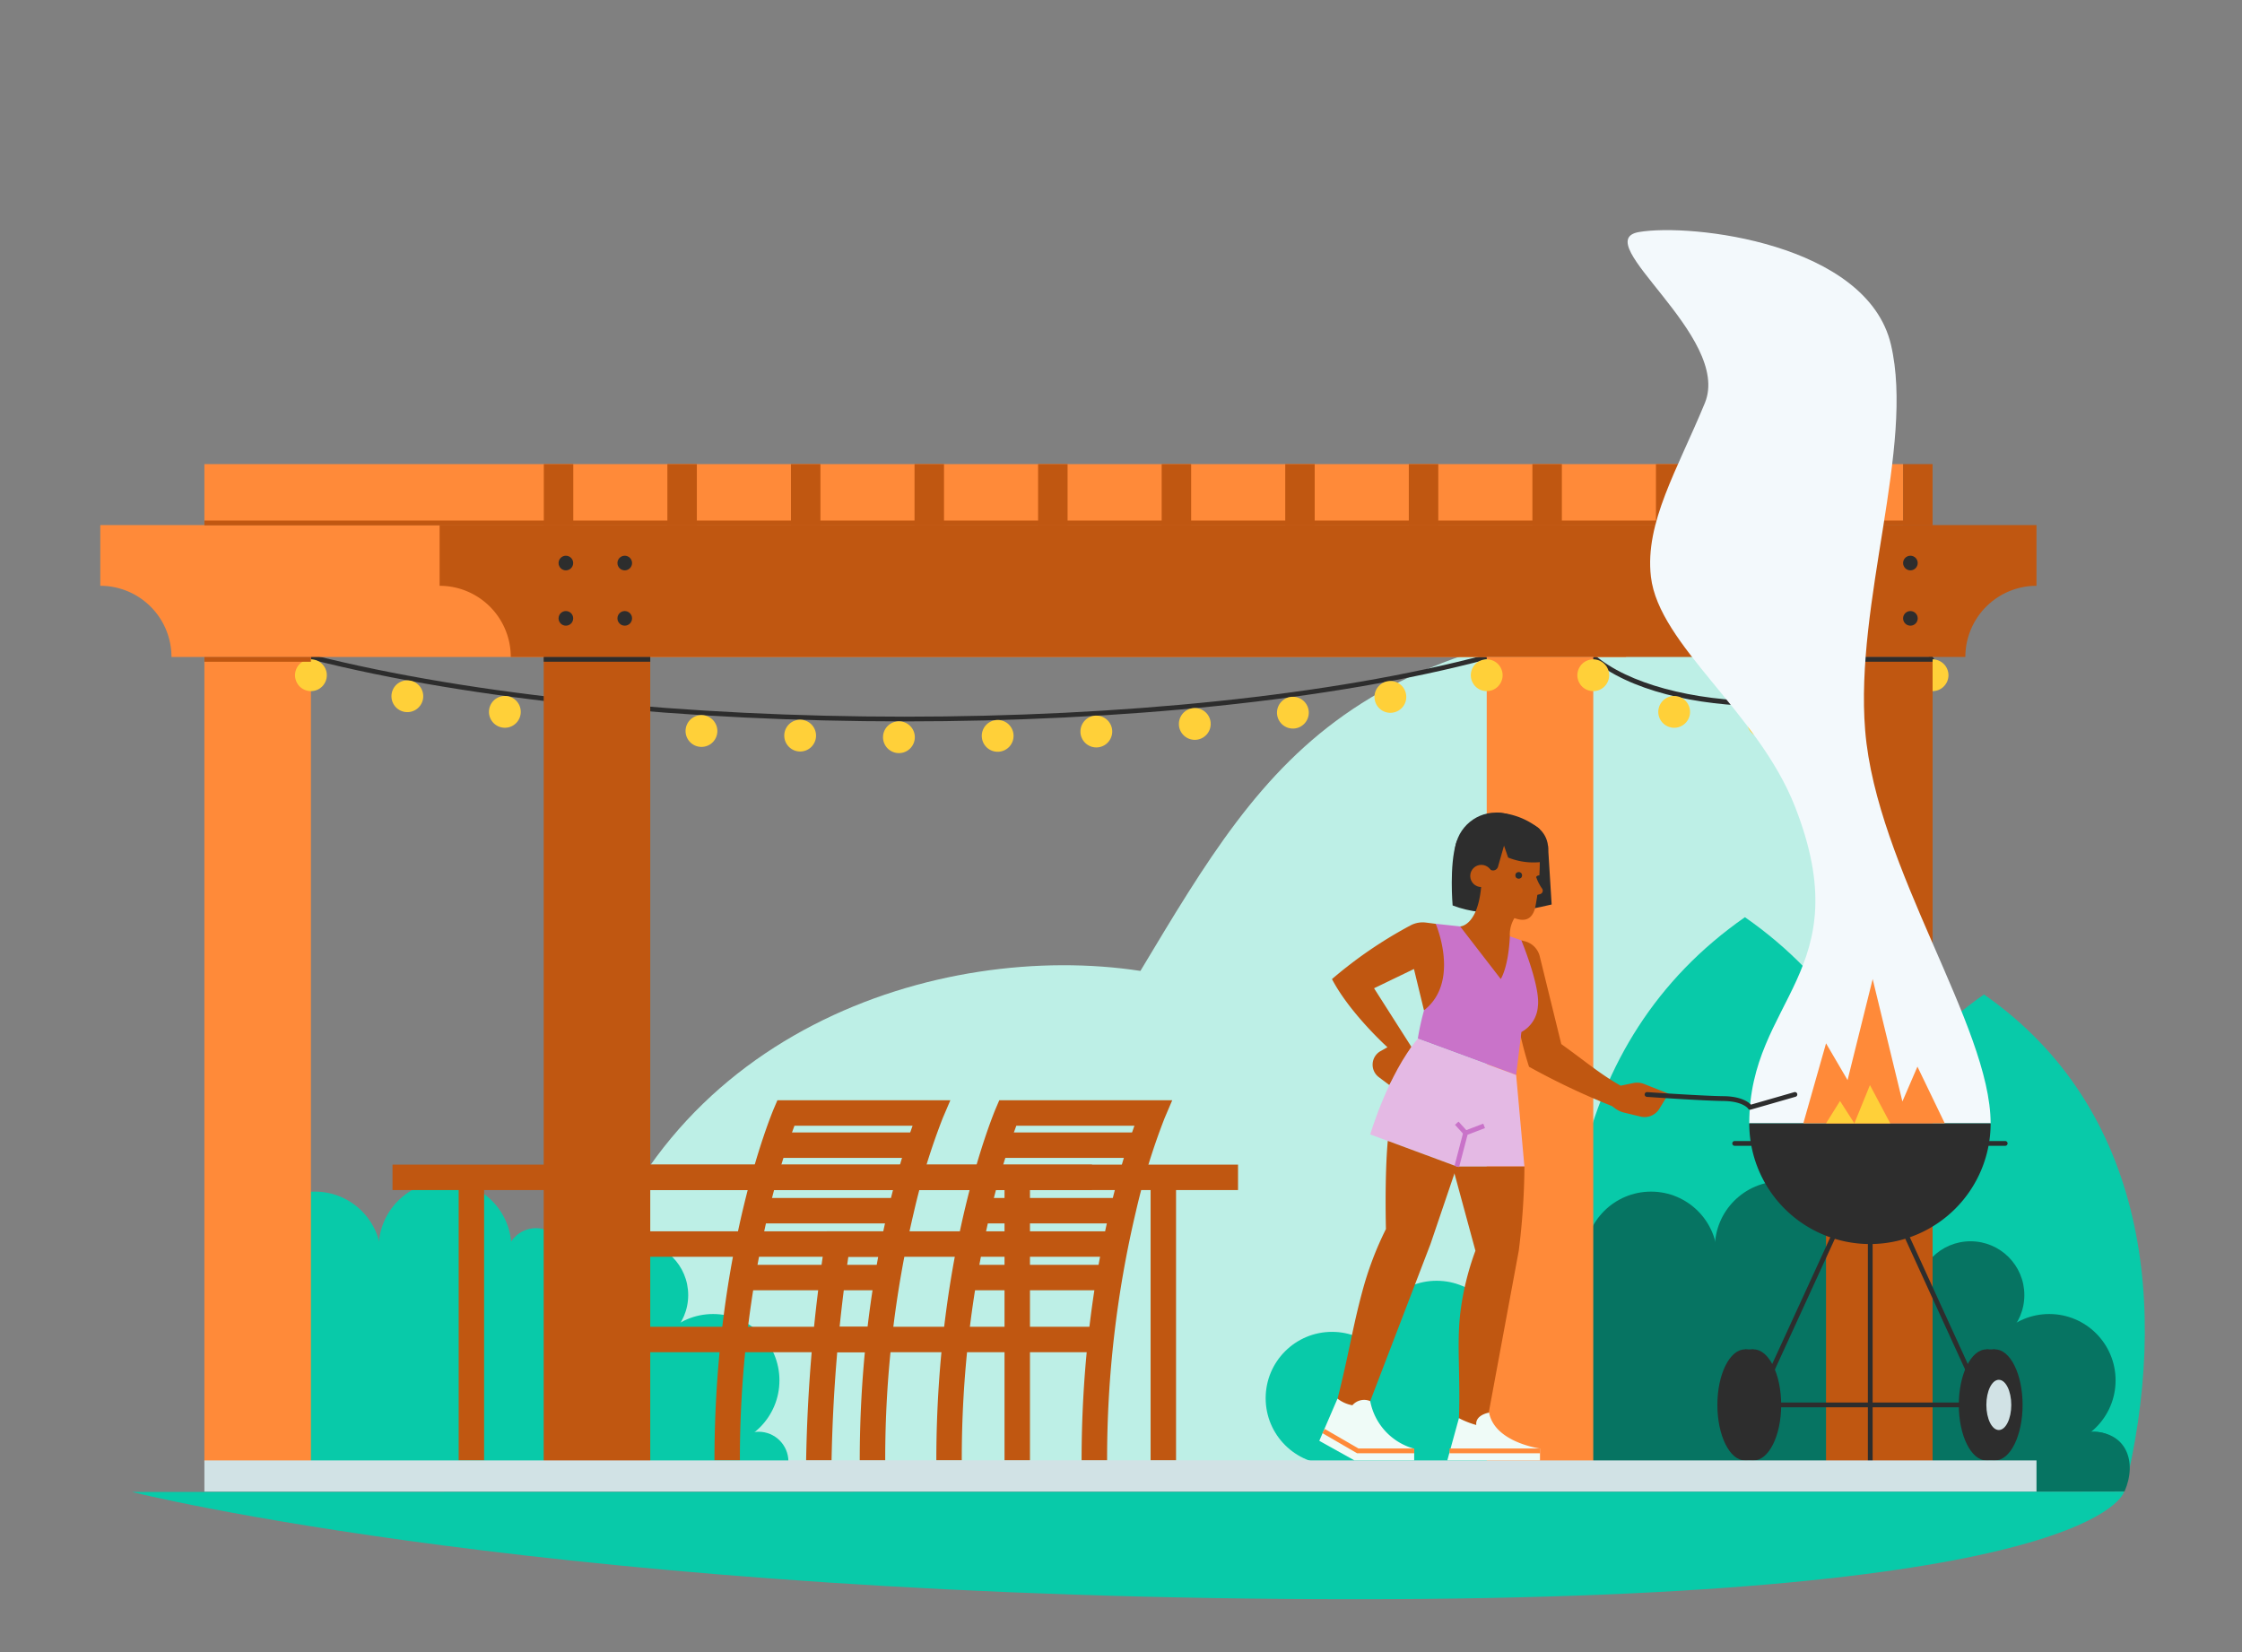 <svg xmlns="http://www.w3.org/2000/svg" width="380" height="280" viewBox="0 0 380 280">
  <rect x="0" y="0" width="380" height="280" fill="#808080" stroke="none"/>
  <g id="mma_summer-home-grilling_illustration" transform="translate(-152 -96)">
    <g id="Group_18126" data-name="Group 18126" transform="translate(169 135)">
      <g id="c" transform="translate(0 0)">
        <path id="Path_92051" data-name="Path 92051" d="M359.01,46.25c-76.956,0-90.82,23.951-113.052,60.99-33.892-5.178-82.339,9.985-94.888,58.9,0,25.977,11.814,26.394,11.814,26.394L375,194.277,359.01,46.25Z" transform="translate(-69.669 18.312)" fill="#bdefe6"/>
        <path id="Path_92052" data-name="Path 92052" d="M491.73,142.55c-30.3,21.1-34.517,58.183-26.079,92.377h52.164c8.438-34.194,4.219-71.282-26.079-92.377Z" transform="translate(-212.982 -26.099)" fill="#08caa9"/>
        <path id="Path_92053" data-name="Path 92053" d="M569.187,166.85c-27.626,19.231-31.473,53.042-23.779,84.219h47.557C600.66,219.892,596.813,186.081,569.187,166.85Z" transform="translate(-249.92 -37.306)" fill="#08caa9"/>
        <ellipse id="Ellipse_1647" data-name="Ellipse 1647" cx="5.054" cy="5.054" rx="5.054" ry="5.054" transform="translate(332.986 203.655)" fill="#067462"/>
        <ellipse id="Ellipse_1648" data-name="Ellipse 1648" cx="11.245" cy="11.245" rx="11.245" ry="11.245" transform="translate(319.084 183.702)" fill="#067462"/>
        <ellipse id="Ellipse_1649" data-name="Ellipse 1649" cx="11.245" cy="11.245" rx="11.245" ry="11.245" transform="translate(251.59 162.957)" fill="#067462"/>
        <ellipse id="Ellipse_1650" data-name="Ellipse 1650" cx="11.245" cy="11.245" rx="11.245" ry="11.245" transform="translate(215.246 178.066)" fill="#08caa9"/>
        <ellipse id="Ellipse_1651" data-name="Ellipse 1651" cx="11.245" cy="11.245" rx="11.245" ry="11.245" transform="translate(197.519 186.725)" fill="#08caa9"/>
        <ellipse id="Ellipse_1652" data-name="Ellipse 1652" cx="11.245" cy="11.245" rx="11.245" ry="11.245" transform="translate(273.65 161.211)" fill="#067462"/>
        <ellipse id="Ellipse_1653" data-name="Ellipse 1653" cx="9.122" cy="9.122" rx="9.122" ry="9.122" transform="translate(307.866 171.374)" fill="#067462"/>
        <path id="Path_92054" data-name="Path 92054" d="M551.493,287.8l-2.554-9.408L536.319,260.57l-6.385-7.716-31.586-6.364-22.06,1.746-13.438.841,2.586,38.72Z" transform="translate(-213.453 -74.033)" fill="#067462"/>
        <ellipse id="Ellipse_1654" data-name="Ellipse 1654" cx="5.054" cy="5.054" rx="5.054" ry="5.054" transform="translate(106.521 203.655)" fill="#08caa9"/>
        <ellipse id="Ellipse_1655" data-name="Ellipse 1655" cx="5.054" cy="5.054" rx="5.054" ry="5.054" transform="translate(68.803 169.148)" fill="#08caa9"/>
        <ellipse id="Ellipse_1656" data-name="Ellipse 1656" cx="11.245" cy="11.245" rx="11.245" ry="11.245" transform="translate(92.619 183.702)" fill="#08caa9"/>
        <ellipse id="Ellipse_1657" data-name="Ellipse 1657" cx="11.245" cy="11.245" rx="11.245" ry="11.245" transform="translate(25.126 162.957)" fill="#08caa9"/>
        <ellipse id="Ellipse_1658" data-name="Ellipse 1658" cx="11.245" cy="11.245" rx="11.245" ry="11.245" transform="translate(47.185 161.211)" fill="#08caa9"/>
        <ellipse id="Ellipse_1659" data-name="Ellipse 1659" cx="9.122" cy="9.122" rx="9.122" ry="9.122" transform="translate(81.401 171.374)" fill="#08caa9"/>
        <path id="Path_92055" data-name="Path 92055" d="M131.2,287.8l-2.554-9.408L116.024,260.57l-6.38-7.716L78.058,246.49,56,248.236l-13.438.841,2.586,38.72Z" transform="translate(-19.627 -74.033)" fill="#08caa9"/>
        <path id="Path_92056" data-name="Path 92056" d="M381.36,281.119l4.214,16.661h30.46l1.482-17.819-13.336-4.591Z" transform="translate(-175.872 -87.352)" fill="#08caa9"/>
        <rect id="Rectangle_7390" data-name="Rectangle 7390" width="105.185" height="4.311" transform="translate(87.651 158.382)" fill="#c05711"/>
        <rect id="Rectangle_7391" data-name="Rectangle 7391" width="4.311" height="47.977" transform="translate(178.019 160.538)" fill="#c05711"/>
        <rect id="Rectangle_7392" data-name="Rectangle 7392" width="5.388" height="47.977" transform="translate(84.957 160.538)" fill="#c05711"/>
        <rect id="Rectangle_7393" data-name="Rectangle 7393" width="118.553" height="4.311" transform="translate(49.529 158.382)" fill="#c05711"/>
        <rect id="Rectangle_7394" data-name="Rectangle 7394" width="4.311" height="47.977" transform="translate(153.259 160.538)" fill="#c05711"/>
        <rect id="Rectangle_7395" data-name="Rectangle 7395" width="4.311" height="47.977" transform="translate(60.742 160.538)" fill="#c05711"/>
        <path id="Path_92057" data-name="Path 92057" d="M226.331,280.178H222.02a272.033,272.033,0,0,1,3.19-37.023l.3-1.805h24.366v4.311h-20.7A273.237,273.237,0,0,0,226.331,280.178Z" transform="translate(-102.389 -71.663)" fill="#c05711"/>
        <rect id="Rectangle_7396" data-name="Rectangle 7396" width="45.547" height="4.311" transform="translate(122.934 185.863)" fill="#c05711"/>
        <path id="Path_92058" data-name="Path 92058" d="M291.915,261.169H287.6c0-28.709,6.293-49.3,8.955-56.723H276.537a124.988,124.988,0,0,0-4.37,14.559,182.191,182.191,0,0,0-4.876,42.158H262.98c0-35.627,9.694-58.754,10.108-59.724l.56-1.309h29.312l-1.282,3A112.912,112.912,0,0,0,296.8,219a182.19,182.19,0,0,0-4.876,42.158Z" transform="translate(-121.279 -52.653)" fill="#c05711"/>
        <rect id="Rectangle_7397" data-name="Rectangle 7397" width="24.382" height="4.311" transform="translate(151.907 152.93)" fill="#c05711"/>
        <rect id="Rectangle_7398" data-name="Rectangle 7398" width="24.382" height="4.311" transform="translate(148.523 164.035)" fill="#c05711"/>
        <rect id="Rectangle_7399" data-name="Rectangle 7399" width="24.382" height="4.311" transform="translate(146.653 169.687)" fill="#c05711"/>
        <rect id="Rectangle_7400" data-name="Rectangle 7400" width="24.382" height="4.311" transform="translate(145.71 175.366)" fill="#c05711"/>
        <path id="Path_92059" data-name="Path 92059" d="M156.541,280.178H152.23a272.033,272.033,0,0,1,3.19-37.023l.3-1.805h24.366v4.311h-20.7A273.235,273.235,0,0,0,156.541,280.178Z" transform="translate(-70.204 -71.663)" fill="#c05711"/>
        <rect id="Rectangle_7401" data-name="Rectangle 7401" width="45.547" height="4.311" transform="translate(85.329 185.863)" fill="#c05711"/>
        <path id="Path_92060" data-name="Path 92060" d="M222.125,261.169h-4.311c0-28.709,6.294-49.3,8.955-56.723H206.747a124.977,124.977,0,0,0-4.37,14.559,182.191,182.191,0,0,0-4.876,42.158H193.19c0-35.627,9.694-58.754,10.108-59.724l.56-1.309h29.312l-1.282,3A112.919,112.919,0,0,0,227.007,219a182.191,182.191,0,0,0-4.876,42.158Z" transform="translate(-89.094 -52.653)" fill="#c05711"/>
        <rect id="Rectangle_7402" data-name="Rectangle 7402" width="24.382" height="4.311" transform="translate(114.302 152.93)" fill="#c05711"/>
        <rect id="Rectangle_7403" data-name="Rectangle 7403" width="24.382" height="4.311" transform="translate(110.918 164.035)" fill="#c05711"/>
        <rect id="Rectangle_7404" data-name="Rectangle 7404" width="24.382" height="4.311" transform="translate(109.048 169.687)" fill="#c05711"/>
        <rect id="Rectangle_7405" data-name="Rectangle 7405" width="24.382" height="4.311" transform="translate(108.105 175.366)" fill="#c05711"/>
        <path id="Path_92061" data-name="Path 92061" d="M166.793,71.28c-36.355,0-73.033-3.508-100.723-10.529l.2-.781c55.268,14.01,146.438,14.015,199.081,0l.21.781C239.18,67.772,203.148,71.28,166.793,71.28Z" transform="translate(-30.47 11.984)" fill="#2d2d2d"/>
        <path id="Path_92062" data-name="Path 92062" d="M498.324,68.757c-11.456,0-22.97-2.673-29.194-8.023l.528-.614c5.582,4.8,16.564,7.781,28.666,7.781s22.943-2.98,28.31-7.775l.539.6C521.186,66.079,509.785,68.757,498.324,68.757Z" transform="translate(-216.349 11.915)" fill="#2d2d2d"/>
        <rect id="Rectangle_7406" data-name="Rectangle 7406" width="287.918" height="10.335" transform="translate(17.641 39.657)" fill="#ff8a39"/>
        <path id="Path_92063" data-name="Path 92063" d="M443.6,60.69h-7.49V197.175h18.056V60.69Z" transform="translate(-201.121 11.652)" fill="#ff8a39"/>
        <path id="Path_92064" data-name="Path 92064" d="M270.659,29.5V19.21H0V29.5A12.065,12.065,0,0,1,12.064,41.566H258.6A12.065,12.065,0,0,1,270.665,29.5Z" transform="translate(0 30.782)" fill="#ff8a39"/>
        <path id="Path_92065" data-name="Path 92065" d="M43.306,60.69H32.74V197.175H50.8V60.69Z" transform="translate(-15.099 11.652)" fill="#ff8a39"/>
        <path id="Path_92066" data-name="Path 92066" d="M433.794,66.829a2.459,2.459,0,0,1-.523-.054,2.739,2.739,0,0,1-.506-.151,2.937,2.937,0,0,1-.463-.248,2.549,2.549,0,0,1-.744-.749,2.557,2.557,0,0,1-.248-.463,2.836,2.836,0,0,1-.156-.5,2.93,2.93,0,0,1-.054-.528,2.881,2.881,0,0,1,.054-.528,2.7,2.7,0,0,1,.156-.5,2.434,2.434,0,0,1,.248-.469,2.706,2.706,0,0,1,.334-.41,2.462,2.462,0,0,1,.41-.334,2.938,2.938,0,0,1,.463-.248,2.739,2.739,0,0,1,.506-.151,2.653,2.653,0,0,1,1.051,0,2.866,2.866,0,0,1,.506.151,2.938,2.938,0,0,1,.463.248,2.618,2.618,0,0,1,.744.744,2.428,2.428,0,0,1,.248.469,2.7,2.7,0,0,1,.156.5,2.878,2.878,0,0,1,.054.528,2.927,2.927,0,0,1-.054.528,2.836,2.836,0,0,1-.156.5,2.549,2.549,0,0,1-.248.463,2.745,2.745,0,0,1-.334.415A2.713,2.713,0,0,1,433.794,66.829Z" transform="translate(-198.811 11.305)" fill="#ffd039"/>
        <path id="Path_92067" data-name="Path 92067" d="M174.9,77.681a2.7,2.7,0,0,1,2.7-2.694h0a2.7,2.7,0,0,1,2.689,2.7h0a2.692,2.692,0,0,1-2.7,2.689h0a2.691,2.691,0,0,1-2.689-2.694Zm16.741-.145a2.688,2.688,0,0,1,2.613-2.77h0a2.688,2.688,0,0,1,2.77,2.613h0a2.692,2.692,0,0,1-2.613,2.77h-.081a2.688,2.688,0,0,1-2.689-2.613Zm-30.87,2.57a2.7,2.7,0,0,1-2.608-2.78h0a2.692,2.692,0,0,1,2.775-2.608h0a2.7,2.7,0,0,1,2.608,2.78h0a2.691,2.691,0,0,1-2.689,2.608Zm47.595-3.228a2.694,2.694,0,0,1,2.527-2.85h0a2.7,2.7,0,0,1,2.85,2.532h0a2.7,2.7,0,0,1-2.527,2.85h0c-.054,0-.108.005-.162.005h0A2.7,2.7,0,0,1,208.362,76.878Zm-64.406,2.441a2.691,2.691,0,0,1-2.522-2.856h0a2.7,2.7,0,0,1,2.856-2.522h0a2.7,2.7,0,0,1,2.522,2.861h0a2.685,2.685,0,0,1-2.683,2.522h0C144.069,79.325,144.015,79.325,143.956,79.319Zm81.1-3.632a2.7,2.7,0,0,1,2.43-2.937h0a2.7,2.7,0,0,1,2.937,2.43h0a2.7,2.7,0,0,1-2.43,2.937h0c-.086.005-.172.011-.259.011h0A2.7,2.7,0,0,1,225.055,75.687Zm-97.878,2.306h0a2.7,2.7,0,0,1-2.425-2.942h0a2.692,2.692,0,0,1,2.942-2.419h0a2.694,2.694,0,0,1,2.425,2.937h0A2.694,2.694,0,0,1,127.441,78h0A2.119,2.119,0,0,1,127.177,77.994ZM241.7,73.888a2.692,2.692,0,0,1,2.306-3.034h0a2.694,2.694,0,0,1,3.034,2.306h0a2.7,2.7,0,0,1-2.306,3.034h0a2.785,2.785,0,0,1-.366.022h0A2.692,2.692,0,0,1,241.7,73.888ZM110.441,76.054a2.692,2.692,0,0,1-2.306-3.034h0a2.7,2.7,0,0,1,3.034-2.306h0a2.7,2.7,0,0,1,2.306,3.034h0a2.693,2.693,0,0,1-2.667,2.333h0A2.866,2.866,0,0,1,110.441,76.054Zm147.806-4.7a2.7,2.7,0,0,1,2.145-3.152h0a2.694,2.694,0,0,1,3.147,2.15h0a2.689,2.689,0,0,1-2.145,3.147h0a2.632,2.632,0,0,1-.5.049h0A2.692,2.692,0,0,1,258.247,71.355ZM93.785,73.387a2.692,2.692,0,0,1-2.155-3.141h0a2.687,2.687,0,0,1,3.141-2.155h0a2.7,2.7,0,0,1,2.155,3.141h0a2.7,2.7,0,0,1-2.646,2.2h0A3.08,3.08,0,0,1,93.785,73.387Z" transform="translate(-42.235 8.261)" fill="#ffd039"/>
        <path id="Path_92068" data-name="Path 92068" d="M63.944,66.829a2.459,2.459,0,0,1-.523-.054,2.74,2.74,0,0,1-.507-.151,2.939,2.939,0,0,1-.463-.248,2.549,2.549,0,0,1-.744-.749,2.554,2.554,0,0,1-.248-.463,2.835,2.835,0,0,1-.156-.5,2.976,2.976,0,0,1-.054-.528,2.926,2.926,0,0,1,.054-.528,2.7,2.7,0,0,1,.156-.5,2.432,2.432,0,0,1,.248-.469,2.7,2.7,0,0,1,.334-.41,2.463,2.463,0,0,1,.41-.334,2.94,2.94,0,0,1,.463-.248,2.74,2.74,0,0,1,.507-.151,2.653,2.653,0,0,1,1.051,0,2.868,2.868,0,0,1,.507.151,2.939,2.939,0,0,1,.463.248,2.618,2.618,0,0,1,.744.744,2.432,2.432,0,0,1,.248.469,2.7,2.7,0,0,1,.156.5,2.873,2.873,0,0,1,.049.528,2.917,2.917,0,0,1-.049.528,2.835,2.835,0,0,1-.156.5,2.554,2.554,0,0,1-.248.463,2.748,2.748,0,0,1-.334.415,3.075,3.075,0,0,1-.41.334,2.939,2.939,0,0,1-.463.248,2.868,2.868,0,0,1-.507.151,2.473,2.473,0,0,1-.528.054Z" transform="translate(-28.247 11.305)" fill="#ffd039"/>
        <path id="Path_92069" data-name="Path 92069" d="M574.044,66.829a2.509,2.509,0,0,1-.528-.054,2.686,2.686,0,0,1-.5-.151,2.993,2.993,0,0,1-.469-.248,2.747,2.747,0,0,1-.41-.339,2.692,2.692,0,0,1-.787-1.9,2.474,2.474,0,0,1,.054-.528,2.685,2.685,0,0,1,.151-.5,2.774,2.774,0,0,1,.248-.469,2.616,2.616,0,0,1,.744-.744,2.993,2.993,0,0,1,.469-.248,2.713,2.713,0,0,1,2.058,0,2.937,2.937,0,0,1,.463.248,2.461,2.461,0,0,1,.409.334,2.585,2.585,0,0,1,.587.878,2.69,2.69,0,0,1,.151.5,2.478,2.478,0,0,1,.054.528,2.7,2.7,0,0,1-.792,1.9,2.5,2.5,0,0,1-.41.339,2.936,2.936,0,0,1-.463.248,2.812,2.812,0,0,1-.5.151,2.51,2.51,0,0,1-.528.054Z" transform="translate(-263.49 11.305)" fill="#ffd039"/>
        <path id="Path_92070" data-name="Path 92070" d="M507.816,80.022h0a2.692,2.692,0,0,1-2.689-2.7h0a2.7,2.7,0,0,1,2.7-2.689h0a2.7,2.7,0,0,1,2.689,2.7h0a2.69,2.69,0,0,1-2.694,2.689h0Zm12.447-3.7a2.69,2.69,0,0,1,2.015-3.233h0a2.69,2.69,0,0,1,3.233,2.015h0a2.693,2.693,0,0,1-2.015,3.233h0a2.641,2.641,0,0,1-.609.07h0a2.7,2.7,0,0,1-2.624-2.085Zm-28.121,1.956h0a2.687,2.687,0,0,1-2-3.238h0a2.7,2.7,0,0,1,3.238-2h0a2.7,2.7,0,0,1,2,3.238h0a2.7,2.7,0,0,1-2.619,2.08h0A2.744,2.744,0,0,1,492.141,78.281Z" transform="translate(-226.003 5.99)" fill="#ffd039"/>
        <path id="Path_92071" data-name="Path 92071" d="M467.314,66.829a2.473,2.473,0,0,1-.528-.054,2.867,2.867,0,0,1-.506-.151,2.934,2.934,0,0,1-.463-.248,2.737,2.737,0,0,1-.41-.339,2.464,2.464,0,0,1-.334-.41,2.941,2.941,0,0,1-.248-.463,2.818,2.818,0,0,1-.151-.5,2.512,2.512,0,0,1-.054-.528,2.476,2.476,0,0,1,.054-.528,2.69,2.69,0,0,1,.151-.5,2.773,2.773,0,0,1,.248-.469,2.617,2.617,0,0,1,.744-.744,2.935,2.935,0,0,1,.463-.248,2.866,2.866,0,0,1,.506-.151,2.653,2.653,0,0,1,1.051,0,2.74,2.74,0,0,1,.507.151,2.941,2.941,0,0,1,.463.248,2.464,2.464,0,0,1,.409.334,3.112,3.112,0,0,1,.339.41,3.224,3.224,0,0,1,.248.469,2.687,2.687,0,0,1,.151.5,2.47,2.47,0,0,1,.054.528,2.506,2.506,0,0,1-.054.528,2.815,2.815,0,0,1-.151.5,3.462,3.462,0,0,1-.248.463,2.8,2.8,0,0,1-.339.41,2.494,2.494,0,0,1-.409.339,2.94,2.94,0,0,1-.463.248,2.74,2.74,0,0,1-.507.151A2.46,2.46,0,0,1,467.314,66.829Z" transform="translate(-214.269 11.305)" fill="#ffd039"/>
        <path id="Path_92072" data-name="Path 92072" d="M550.33,60.69h-7.49V197.175H560.9V60.69Z" transform="translate(-250.342 11.652)" fill="#c05711"/>
        <path id="Path_92073" data-name="Path 92073" d="M377.39,29.5V19.21H106.73V29.5a12.065,12.065,0,0,1,12.064,12.064H365.331A12.065,12.065,0,0,1,377.395,29.5Z" transform="translate(-49.221 30.782)" fill="#c05711"/>
        <rect id="Rectangle_7407" data-name="Rectangle 7407" width="18.062" height="0.808" transform="translate(292.498 72.342)" fill="#2d2d2d"/>
        <ellipse id="Ellipse_1660" data-name="Ellipse 1660" cx="1.239" cy="1.239" rx="1.239" ry="1.239" transform="translate(305.559 64.562)" fill="#2d2d2d"/>
        <ellipse id="Ellipse_1661" data-name="Ellipse 1661" cx="1.239" cy="1.239" rx="1.239" ry="1.239" transform="translate(305.559 55.186)" fill="#2d2d2d"/>
        <path id="Path_92074" data-name="Path 92074" d="M150.036,60.69H139.47V197.175h18.062V60.69Z" transform="translate(-64.319 11.652)" fill="#c05711"/>
        <rect id="Rectangle_7408" data-name="Rectangle 7408" width="18.062" height="0.808" transform="translate(75.151 72.342)" fill="#2d2d2d"/>
        <ellipse id="Ellipse_1662" data-name="Ellipse 1662" cx="1.239" cy="1.239" rx="1.239" ry="1.239" transform="translate(77.672 64.562)" fill="#2d2d2d"/>
        <ellipse id="Ellipse_1663" data-name="Ellipse 1663" cx="1.239" cy="1.239" rx="1.239" ry="1.239" transform="translate(77.672 55.186)" fill="#2d2d2d"/>
        <ellipse id="Ellipse_1664" data-name="Ellipse 1664" cx="1.239" cy="1.239" rx="1.239" ry="1.239" transform="translate(87.651 64.562)" fill="#2d2d2d"/>
        <ellipse id="Ellipse_1665" data-name="Ellipse 1665" cx="1.239" cy="1.239" rx="1.239" ry="1.239" transform="translate(87.651 55.186)" fill="#2d2d2d"/>
        <rect id="Rectangle_7409" data-name="Rectangle 7409" width="4.995" height="10.335" transform="translate(305.559 39.657)" fill="#c05711"/>
        <rect id="Rectangle_7410" data-name="Rectangle 7410" width="4.995" height="10.335" transform="translate(284.615 39.657)" fill="#c05711"/>
        <rect id="Rectangle_7411" data-name="Rectangle 7411" width="4.995" height="10.335" transform="translate(263.671 39.657)" fill="#c05711"/>
        <rect id="Rectangle_7412" data-name="Rectangle 7412" width="4.995" height="10.335" transform="translate(242.727 39.657)" fill="#c05711"/>
        <rect id="Rectangle_7413" data-name="Rectangle 7413" width="4.995" height="10.335" transform="translate(221.782 39.657)" fill="#c05711"/>
        <rect id="Rectangle_7414" data-name="Rectangle 7414" width="4.995" height="10.335" transform="translate(200.838 39.657)" fill="#c05711"/>
        <rect id="Rectangle_7415" data-name="Rectangle 7415" width="4.995" height="10.335" transform="translate(179.894 39.657)" fill="#c05711"/>
        <rect id="Rectangle_7416" data-name="Rectangle 7416" width="4.995" height="10.335" transform="translate(158.949 39.657)" fill="#c05711"/>
        <rect id="Rectangle_7417" data-name="Rectangle 7417" width="4.995" height="10.335" transform="translate(138.005 39.657)" fill="#c05711"/>
        <rect id="Rectangle_7418" data-name="Rectangle 7418" width="4.995" height="10.335" transform="translate(117.061 39.657)" fill="#c05711"/>
        <rect id="Rectangle_7419" data-name="Rectangle 7419" width="4.995" height="10.335" transform="translate(96.116 39.657)" fill="#c05711"/>
        <rect id="Rectangle_7420" data-name="Rectangle 7420" width="4.995" height="10.335" transform="translate(75.172 39.657)" fill="#c05711"/>
        <rect id="Rectangle_7421" data-name="Rectangle 7421" width="292.897" height="0.808" transform="translate(17.641 49.227)" fill="#c05711"/>
        <rect id="Rectangle_7422" data-name="Rectangle 7422" width="18.056" height="0.808" transform="translate(17.641 72.348)" fill="#c05711"/>
        <path id="Path_92075" data-name="Path 92075" d="M545.931,108.072c0-16.467-19.355-43.257-21.262-66.578-1.778-21.731,8.415-48.186,4.368-65.4S495.154-44.511,486.33-42.991,502.149-25.3,497.493-14s-10.2,20.27-9.139,29.424c1.342,11.6,18.141,22.957,24.413,38.95,11.008,28.057-7.743,32.685-7.743,53.694h40.908Z" transform="translate(-225.538 43.316)" fill="#f3f9fc"/>
        <path id="Path_92076" data-name="Path 92076" d="M556.394,280.641a.407.407,0,0,1-.4-.4V241.2a.4.4,0,1,1,.808,0v39.033A.407.407,0,0,1,556.394,280.641Z" transform="translate(-256.406 -71.409)" fill="#2d2d2d"/>
        <rect id="Rectangle_7423" data-name="Rectangle 7423" width="32.244" height="0.808" transform="matrix(0.417, -0.909, 0.909, 0.417, 280.266, 198.939)" fill="#2d2d2d"/>
        <rect id="Rectangle_7424" data-name="Rectangle 7424" width="0.808" height="32.244" transform="matrix(0.909, -0.416, 0.416, 0.909, 305.47, 169.949)" fill="#2d2d2d"/>
        <path id="Path_92077" data-name="Path 92077" d="M539.144,227.844A20.454,20.454,0,0,0,559.6,207.39H518.69A20.454,20.454,0,0,0,539.144,227.844Z" transform="translate(-239.205 -56.002)" fill="#2d2d2d"/>
        <path id="Path_92078" data-name="Path 92078" d="M535.69,186.457l3.853-13.562,3.648,6.229L547.447,162l5.038,20.75,2.549-5.906,4.634,9.613Z" transform="translate(-247.044 -35.069)" fill="#ff8a39"/>
        <ellipse id="Ellipse_1666" data-name="Ellipse 1666" cx="4.666" cy="9.408" rx="4.666" ry="9.408" transform="translate(274.081 189.699)" fill="#2d2d2d"/>
        <ellipse id="Ellipse_1667" data-name="Ellipse 1667" cx="4.666" cy="9.408" rx="4.666" ry="9.408" transform="translate(275.563 189.699)" fill="#2d2d2d"/>
        <rect id="Rectangle_7425" data-name="Rectangle 7425" width="21.192" height="0.808" transform="translate(278.747 198.703)" fill="#2d2d2d"/>
        <rect id="Rectangle_7426" data-name="Rectangle 7426" width="1.482" height="18.816" transform="translate(278.747 189.699)" fill="#2d2d2d"/>
        <ellipse id="Ellipse_1668" data-name="Ellipse 1668" cx="4.666" cy="9.408" rx="4.666" ry="9.408" transform="translate(316.482 189.699)" fill="#2d2d2d"/>
        <ellipse id="Ellipse_1669" data-name="Ellipse 1669" cx="4.666" cy="9.408" rx="4.666" ry="9.408" transform="translate(315 189.699)" fill="#2d2d2d"/>
        <rect id="Rectangle_7427" data-name="Rectangle 7427" width="21.192" height="0.808" transform="translate(299.961 198.703)" fill="#2d2d2d"/>
        <rect id="Rectangle_7428" data-name="Rectangle 7428" width="1.482" height="18.816" transform="translate(321.153 208.515) rotate(180)" fill="#2d2d2d"/>
        <path id="Path_92079" data-name="Path 92079" d="M559.609,213.758H513.754a.4.4,0,0,1,0-.808h45.854a.4.4,0,0,1,0,.808Z" transform="translate(-236.742 -58.566)" fill="#2d2d2d"/>
        <path id="Path_92080" data-name="Path 92080" d="M551.75,201.837l2.64-6.487,3.443,6.487Z" transform="translate(-254.451 -50.449)" fill="#ffd039"/>
        <path id="Path_92081" data-name="Path 92081" d="M547.641,204.143l-2.43-3.793-2.371,3.793Z" transform="translate(-250.342 -52.755)" fill="#ffd039"/>
        <ellipse id="Ellipse_1670" data-name="Ellipse 1670" cx="2.112" cy="4.257" rx="2.112" ry="4.257" transform="translate(319.671 194.85)" fill="#d1e2e5"/>
        <rect id="Rectangle_7429" data-name="Rectangle 7429" width="310.528" height="5.297" transform="translate(17.641 208.515)" fill="#d1e2e5"/>
        <path id="Path_92083" data-name="Path 92083" d="M623.966,314.5c2.209-5.1.232-10.195-5.652-10.108s-9.273,10.151-9.273,10.151Z" transform="translate(-280.871 -100.734)" fill="#067462"/>
        <path id="Path_92084" data-name="Path 92084" d="M445.746,149.83l.6.156a3.506,3.506,0,0,1,2.489,2.436l3.68,14.99c3.955,2.829,6.66,5.146,10.065,7.048l2.155-.447a3.159,3.159,0,0,1,1.8.156l4.16,1.643-1.557,2.559a2.933,2.933,0,0,1-3.2,1.326l-2.764-.668a4.268,4.268,0,0,1-1.536-.717l-.544-.4a122.218,122.218,0,0,1-14.047-6.66,59.017,59.017,0,0,1-2.77-15.152l1.471-6.261Z" transform="translate(-204.889 -29.457)" fill="#c05711"/>
        <path id="Path_92085" data-name="Path 92085" d="M405.012,144.419l-1.643-.21a4.395,4.395,0,0,0-2.673.5,73.918,73.918,0,0,0-13.266,9.074c3.023,5.792,9.4,11.552,9.4,11.552l-1.169.657a2.644,2.644,0,0,0-.291,4.413l1.789,1.347,3.734-6.477-6.331-9.936,6.762-3.265,1.7,7.01,7.134-1.191.48-9.2-5.636-4.268Z" transform="translate(-178.671 -26.847)" fill="#c05711"/>
        <path id="Path_92086" data-name="Path 92086" d="M392.072,293.745a10.362,10.362,0,0,0,7.452,8.061v1.983h-10.13l-5.954-3.319,3.087-7.15c2.015-.523,4.171-1.606,5.539.42Z" transform="translate(-176.831 -95.279)" fill="#effbf7"/>
        <path id="Path_92087" data-name="Path 92087" d="M421.607,145.067l-4.144-.447s4.246,9.8-1.978,14.662a43.585,43.585,0,0,0-1.056,4.806L431.1,170.23l.884-7.263a5.338,5.338,0,0,0,2.791-4.311c.48-3.352-2.8-11.24-2.8-11.24l-1.951-.674-8.422-1.687Z" transform="translate(-191.123 -27.054)" fill="#c973c9"/>
        <path id="Path_92088" data-name="Path 92088" d="M441.422,118.239c.242,3.75.62,9.974.62,9.974-4.451,1.018-10.669,2.495-16.785.162,0,0-.587-6.784.614-10.647s15.545.517,15.545.517Z" transform="translate(-196.05 -13.917)" fill="#2d2d2d"/>
        <ellipse id="Ellipse_1671" data-name="Ellipse 1671" cx="4.451" cy="4.451" rx="4.451" ry="4.451" transform="translate(236.492 100.34)" fill="#2d2d2d"/>
        <ellipse id="Ellipse_1672" data-name="Ellipse 1672" cx="7.016" cy="7.016" rx="7.016" ry="7.016" transform="translate(229.558 98.713)" fill="#2d2d2d"/>
        <path id="Path_92089" data-name="Path 92089" d="M444.37,122.837a40.632,40.632,0,0,1-.808,7.84c-.609,2.112-2.021,2.252-3.7,1.552l-3.362-1.406a2.209,2.209,0,0,1-1.229-1.315l-.754-2.22.894-3.066.41-.248a.881.881,0,0,0,.593.269h0a.874.874,0,0,0,.873-.63l1.018-3.572.7,2.015a11.5,11.5,0,0,0,5.361.781Z" transform="translate(-200.388 -15.718)" fill="#c05711"/>
        <ellipse id="Ellipse_1673" data-name="Ellipse 1673" cx="1.881" cy="1.881" rx="1.881" ry="1.881" transform="translate(232.192 107.576)" fill="#c05711"/>
        <path id="Path_92090" data-name="Path 92090" d="M438.123,109.63a12.274,12.274,0,0,1,7.409,2.818l-1.428,1.309L437.04,111.9l1.083-2.268Z" transform="translate(-201.55 -10.917)" fill="#2d2d2d"/>
        <path id="Path_92091" data-name="Path 92091" d="M431.333,132.485c-.56,6.945-3.583,6.983-3.583,6.983l6.881,8.912s1.282-1.881,1.546-7.231a5.327,5.327,0,0,1,1.078-3.54c1.4-1.713-5.916-5.13-5.916-5.13Z" transform="translate(-197.266 -21.455)" fill="#c05711"/>
        <path id="Path_92092" data-name="Path 92092" d="M407.526,180.76c-5.054,6.008-8.066,16.224-8.066,16.224l14.672,5.437h11.461l-1.4-15.513-16.671-6.143Z" transform="translate(-184.219 -43.721)" fill="#e4b9e4"/>
        <path id="Path_92093" data-name="Path 92093" d="M397.7,212.905c-.555,6.148-.313,14.936-.313,14.936a56.1,56.1,0,0,0-4,10.572c-1.676,6.2-2.258,10.518-4.2,18.175a5.65,5.65,0,0,0,2.516,1.121,2.625,2.625,0,0,1,3.023-.7L404.94,230.38l4.462-13.142L397.7,212.9Z" transform="translate(-179.483 -58.543)" fill="#c05711"/>
        <path id="Path_92094" data-name="Path 92094" d="M437.543,220.96a119.566,119.566,0,0,1-.964,14.279l-5.426,29.269c-1.029,1.142-2.57.927-4.709-.889.253-7.253-.377-12.393.2-17.6a46.667,46.667,0,0,1,2.592-10.787L425.36,220.96Z" transform="translate(-196.163 -62.26)" fill="#c05711"/>
        <path id="Path_92095" data-name="Path 92095" d="M430.79,298.37c.959,5.06,8.627,6.083,8.627,6.083v2.015H423.71l1.967-7.156a15.13,15.13,0,0,0,2.942,1.158C428.414,298.747,430.79,298.37,430.79,298.37Z" transform="translate(-195.403 -97.959)" fill="#effbf7"/>
        <path id="Path_92096" data-name="Path 92096" d="M503.668,200.562a.4.4,0,0,1-.345-.194c0-.005-.873-1.261-4.171-1.3-3.616-.043-12.9-.69-13-.7a.405.405,0,0,1,.054-.808c.092.005,9.354.652,12.948.69,2.92.032,4.2.975,4.645,1.433l7.339-2.112a.4.4,0,1,1,.226.776l-7.592,2.182a.411.411,0,0,1-.113.016Z" transform="translate(-224.027 -51.469)" fill="#2d2d2d"/>
        <path id="Path_92097" data-name="Path 92097" d="M426.751,214.841l-.781-.2,1.536-5.889,3.341-1.277.291.754-2.953,1.126Z" transform="translate(-196.445 -56.038)" fill="#c973c9"/>
        <rect id="Rectangle_7430" data-name="Rectangle 7430" width="0.808" height="2.209" transform="translate(229.611 151.636) rotate(-42.26)" fill="#c973c9"/>
        <ellipse id="Ellipse_1674" data-name="Ellipse 1674" cx="0.566" cy="0.566" rx="0.566" ry="0.566" transform="translate(239.844 108.794)" fill="#2d2d2d"/>
        <path id="Path_92098" data-name="Path 92098" d="M452.647,129.966c0,.313-.2.932-.517.932s-.62-.614-.62-.932a.566.566,0,1,1,1.132,0Z" transform="translate(-208.223 -20.035)" fill="#2d2d2d"/>
        <path id="Path_92099" data-name="Path 92099" d="M450.423,129.88a7.424,7.424,0,0,0,1.008,1.972.607.607,0,0,1-.35.943l-.981.237-1.11-2.516,1.433-.625Z" transform="translate(-207.061 -20.256)" fill="#c05711"/>
        <rect id="Rectangle_7431" data-name="Rectangle 7431" width="15.33" height="0.808" transform="translate(228.685 206.494)" fill="#ff8a39"/>
        <path id="Path_92100" data-name="Path 92100" d="M399.972,307.641h-9.683l-5.889-3.416.41-.7,5.7,3.3h9.462Z" transform="translate(-177.274 -100.339)" fill="#ff8a39"/>
      </g>
      <path id="Path_92375" data-name="Path 92375" d="M9.764,323.2l337.628-.049s-4.106,18.231-130.148,18.231c-135.51,0-207.48-18.181-207.48-18.181" transform="translate(-4.382 -109.34)" fill="#08caa9"/>
    </g>
    <rect id="Rectangle_7504" data-name="Rectangle 7504" width="380" height="280" transform="translate(152 96)" fill="none"/>
  </g>
</svg>
